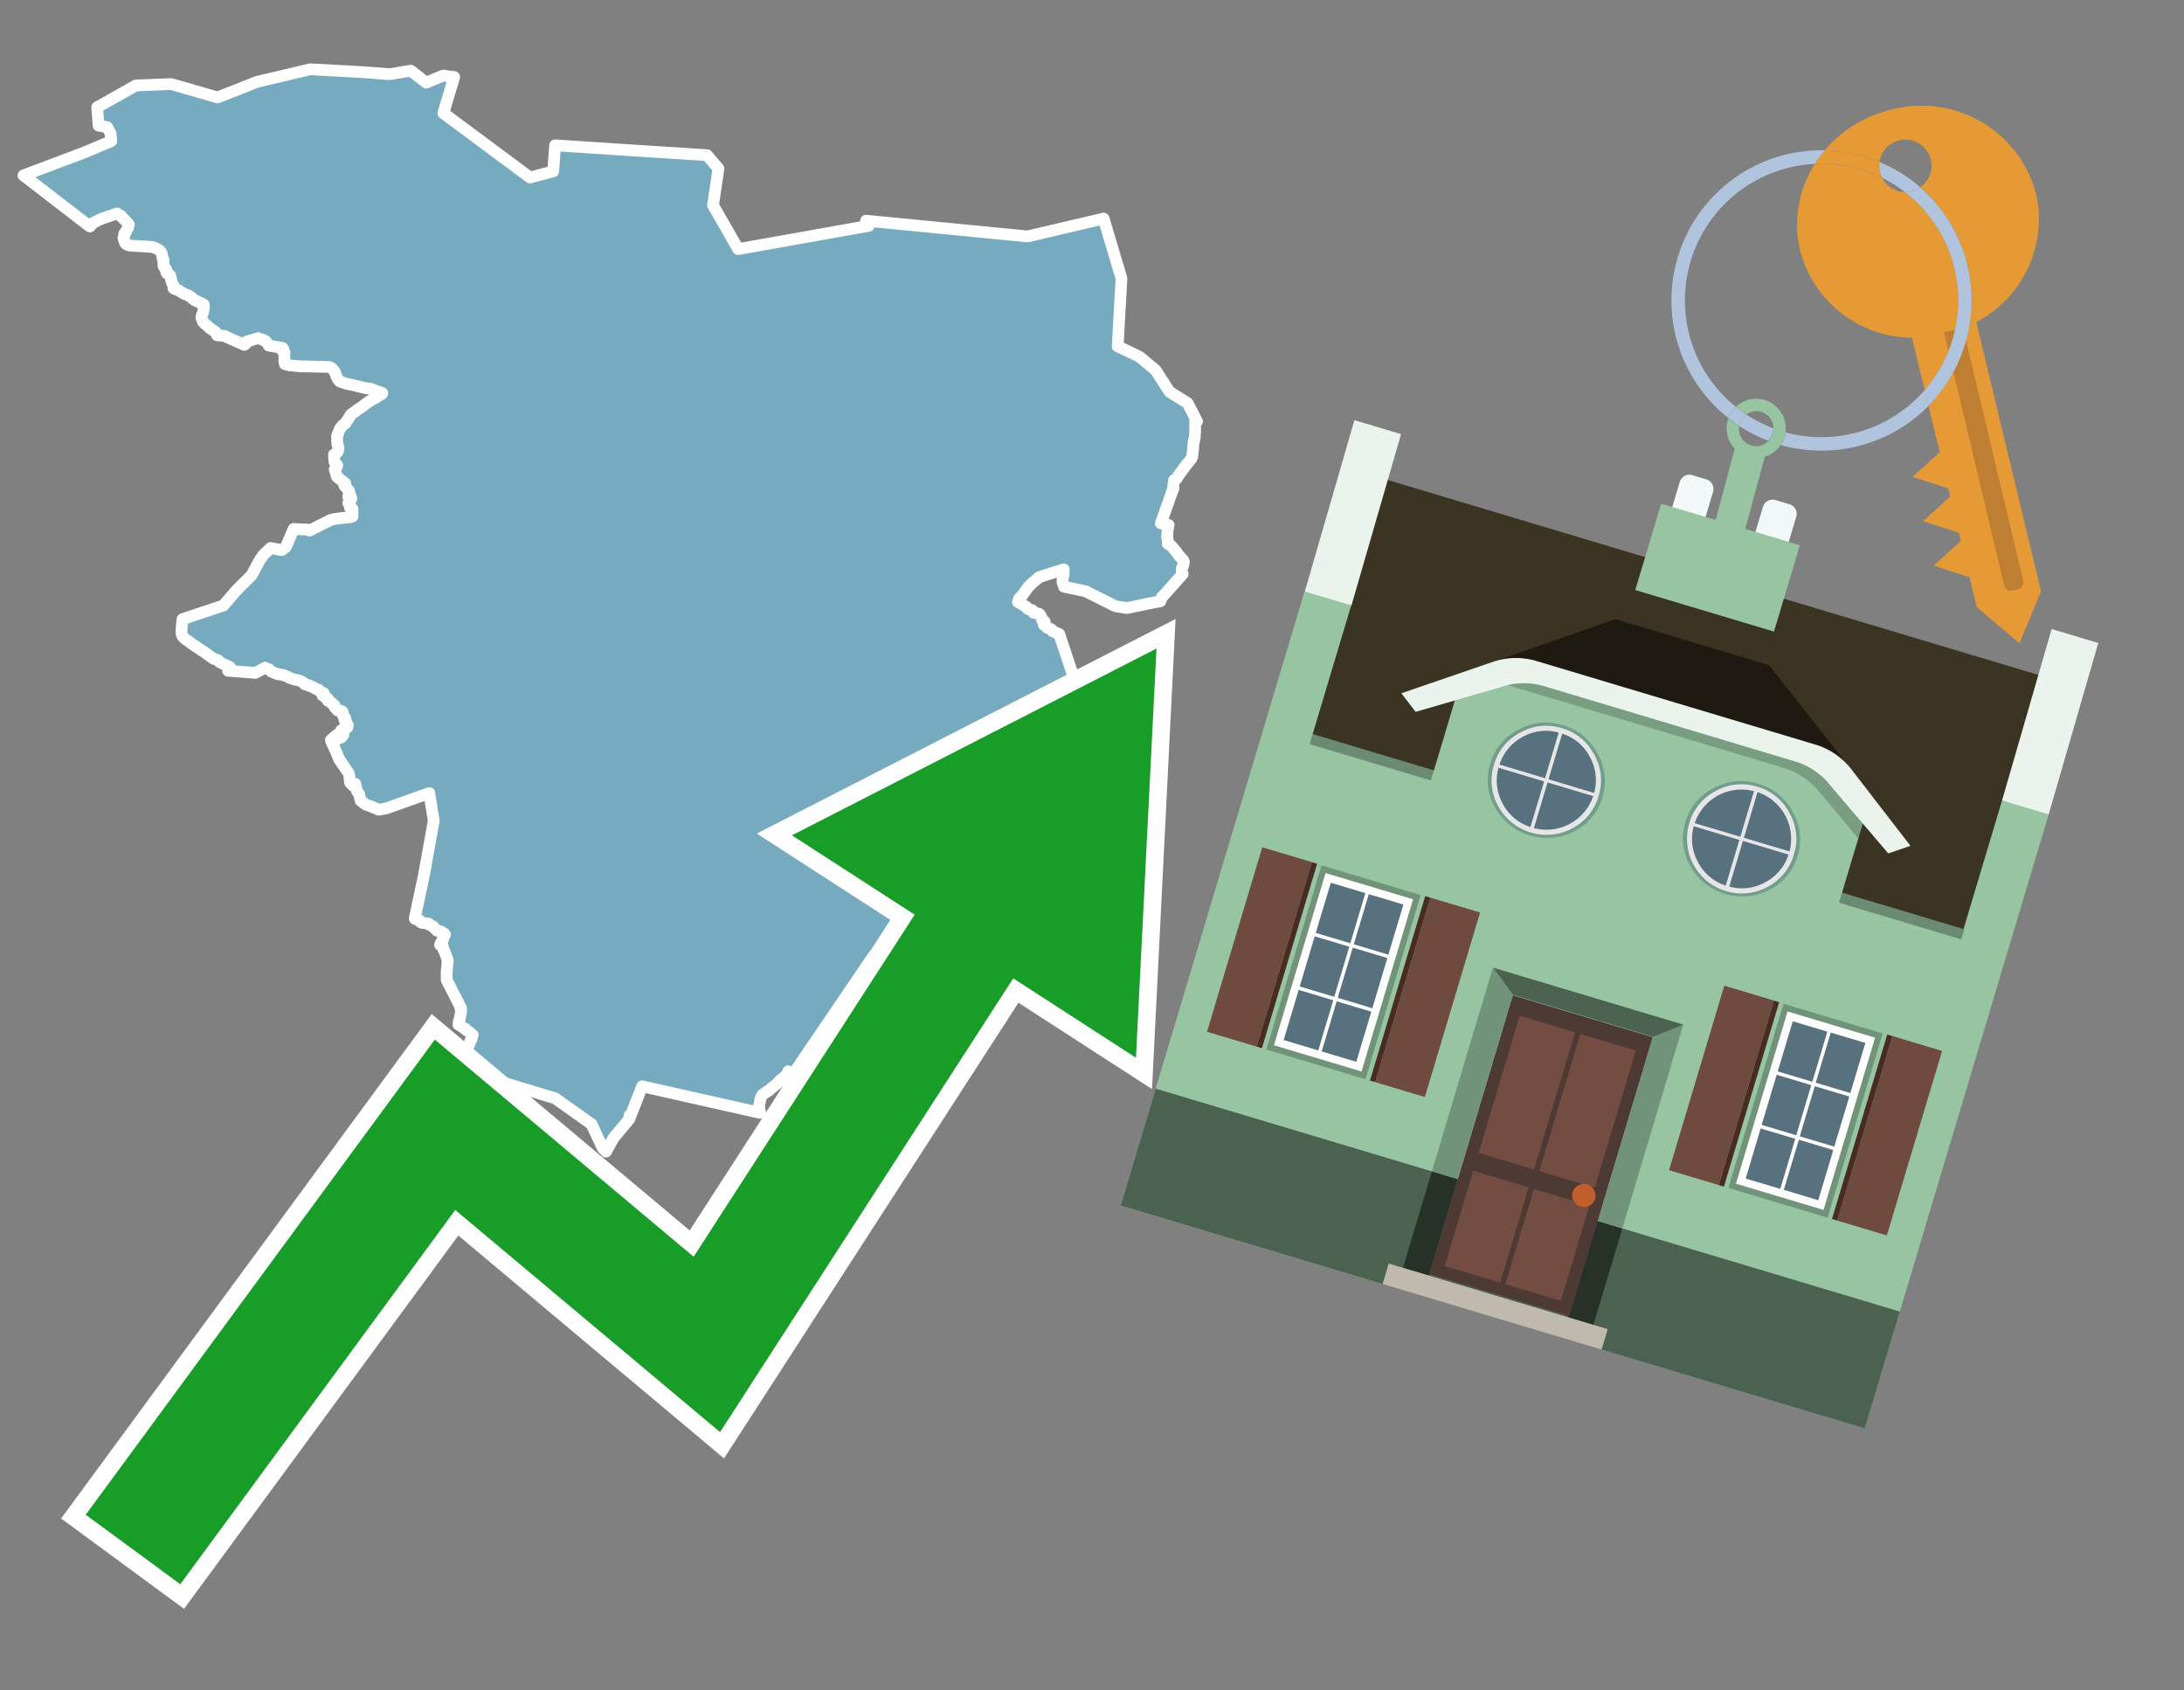 <svg id="Text" xmlns="http://www.w3.org/2000/svg" width="93.05" height="72" viewBox="0 0 93.05 72"><rect x="0" y="0" width="93.05" height="72" fill="#808080" stroke="none"/><polygon points="3.63,6.48 4.74,6.01 4.71,5.68 4.56,5.41 4.2,5.35 4.14,4.57 5.79,3.64 7.29,3.58 9.27,4.15 10.24,3.77 10.94,3.49 13.22,2.95 15.41,3.07 16.6,3.16 17.5,3.01 18.16,3.52 18.88,3.22 19.35,3.28 18.89,4.82 22.58,7.56 23.57,7.3 23.65,6.19 26.54,6.38 30.12,6.61 30.61,7.18 30.38,8.74 31.45,10.61 37.01,9.62 36.94,9.47 36.9,9.4 43.78,10.07 47.02,9.31 47.78,11.86 47.62,14.75 48.54,15.19 48.68,15.3 48.84,15.44 49.18,15.72 49.23,15.76 49.83,16.69 50.6,17.17 51,17.95 50.92,17.88 50.92,18.11 50.92,18.35 50.9,18.66 50.88,18.73 50.88,18.76 50.86,18.79 50.84,19 50.83,19.18 50.82,19.21 50.81,19.28 50.8,19.42 50.79,19.47 50.78,19.5 50.74,19.56 50.7,19.61 50.68,19.64 50.59,19.74 50.57,19.77 50.43,19.95 50.36,20.05 50.31,20.11 50.27,20.17 50.24,20.22 50.19,20.28 50.16,20.34 50.12,20.4 50.02,20.45 50.01,20.49 50.01,20.53 49.99,20.65 49.99,20.77 50,20.8 49.97,20.84 49.96,20.88 49.46,22.29 49.79,22.36 49.78,22.4 49.78,22.44 49.77,22.47 49.74,22.64 49.74,22.71 49.74,22.74 49.73,22.79 49.72,22.82 49.73,22.85 49.73,22.91 49.74,22.94 49.75,22.97 49.75,23.02 49.76,23.07 49.76,23.11 49.75,23.16 49.86,23.22 49.92,23.27 50.02,23.39 50.13,23.52 50.15,23.55 50.19,23.61 50.27,23.71 50.3,23.74 50.41,23.86 50.42,23.89 50.44,23.93 50.43,23.96 50.43,23.99 50.42,24.04 50.41,24.09 50.39,24.12 50.37,24.17 50.35,24.22 50.35,24.28 50.35,24.32 50.36,24.36 50.37,24.39 50.39,24.45 49.56,25.38 49.5,25.43 49.44,25.61 48.87,25.72 48.01,25.9 47.52,25.82 46.34,25.23 46.28,25.19 45.33,24.99 45.31,24.91 45.27,24.81 45.27,24.77 45.27,24.71 45.27,24.68 45.28,24.64 45.31,24.53 45.32,24.25 44.28,24.58 43.95,24.86 43.85,24.96 43.8,25.02 43.76,25.07 43.72,25.13 43.6,25.29 43.59,25.32 43.56,25.35 43.45,25.46 43.42,25.5 43.4,25.56 43.37,25.64 43.44,25.68 43.56,25.75 43.74,25.86 43.79,25.94 43.98,25.99 44.04,26.05 44.04,26.1 44.26,26.14 44.3,26.17 44.31,26.2 44.34,26.23 44.35,26.27 44.38,26.31 44.39,26.34 44.4,26.4 44.41,26.43 44.51,26.48 44.48,26.51 44.46,26.54 44.47,26.61 44.55,26.65 44.58,26.7 44.62,26.74 44.74,26.78 44.8,26.81 44.83,26.85 44.84,26.88 45.13,27.01 45.67,28.63 47.25,30.45 47.4,30.51 47.94,31.86 47.85,31.83 47.75,31.9 47.47,31.95 47.49,32.01 47.51,32.08 47.54,32.17 47.55,32.22 47.56,32.27 47.56,32.31 47.55,32.4 47.55,32.44 47.53,32.47 47.48,32.51 47.38,32.54 47.32,32.57 47.22,32.6 47.13,32.63 47.09,32.66 47.05,32.69 46.95,32.73 46.87,32.76 46.76,32.79 46.72,32.82 46.81,32.94 46.72,33.05 46.7,33.08 46.64,33.15 46.61,33.18 46.58,33.21 46.56,33.25 46.51,33.3 43.53,33.81 43.26,34.4 43.51,35.39 43.46,35.42 43.46,35.46 43.48,35.53 43.51,35.72 43.54,35.89 43.55,35.94 43.56,35.98 43.56,36.01 43.57,36.04 43.58,36.1 43.6,36.25 43.62,36.32 43.65,36.56 43.67,36.64 43.67,36.68 43.72,36.9 43.73,36.96 43.74,37.08 43.74,37.11 43.75,37.15 43.75,37.2 43.76,37.24 43.78,37.33 43.78,37.36 43.79,37.39 43.83,37.51 43.84,37.57 43.85,37.61 43.86,37.69 43.86,37.73 43.87,37.79 43.91,38 43.93,38.13 43.95,38.26 43.97,38.34 43.99,38.44 43.99,38.52 44,38.58 44.03,38.79 44.04,38.86 44.08,39.08 44.08,39.17 44.14,39.49 44.17,39.58 44.61,39.61 44.22,40.63 44.09,40.6 44.15,40.68 43.6,42.14 43.52,42.11 43.42,42.08 43.1,42.18 43.08,42.21 43.04,42.27 43.01,42.32 42.93,42.4 42.95,42.5 42.86,42.56 42.74,42.53 42.72,42.46 42.66,42.43 42.7,42.37 42.49,42.63 42.5,42.67 42.5,42.7 42.5,42.74 42.49,42.77 42.48,42.8 42.46,42.83 42.43,42.86 41.75,42.6 39.12,41.1 37.2,40.74 33.72,45.86 33.58,45.63 33.57,45.67 33.55,45.73 33.53,45.76 33.52,45.79 33.27,45.99 33.22,46.04 33.14,46.12 33.1,46.17 33.03,46.22 32.92,46.31 32.83,46.38 32.8,46.41 32.78,46.44 32.71,46.47 32.67,46.5 32.59,46.56 32.52,46.6 32.47,46.65 32.44,46.7 32.42,46.74 32.38,46.9 32.37,46.96 32.36,47 32.35,47.1 32.35,47.17 32.36,47.22 32.36,47.25 32.37,47.29 32.38,47.4 27.36,46.27 26.86,47.54 26.82,47.51 26.81,47.67 26.14,48.47 25.82,49.05 25.68,48.9 25.2,47.88 23.65,46.78 19.75,45.6 19.8,45.29 19.82,45.18 19.84,45.05 19.85,45.01 19.82,44.94 19.83,44.9 19.85,44.82 19.87,44.77 19.89,44.63 19.94,44.6 19.99,44.49 20.01,44.43 20.05,44.31 20.09,44.27 20.14,44.08 19.97,43.94 19.87,43.88 19.84,43.85 19.83,43.82 19.76,43.79 19.69,43.74 19.6,43.68 19.53,43.64 19.55,43.51 19.58,43.42 19.6,43.33 19.61,43.29 19.62,43.19 19.64,43.11 19.65,43.03 19.64,43 19.62,42.97 19.64,42.93 19.03,41.74 19.03,41.52 19.03,41.37 19.04,41.34 19.04,41.27 19.05,41.19 19.07,40.96 19.08,40.91 19.06,40.86 19.04,40.81 19.01,40.71 18.94,40.53 18.91,40.48 18.88,40.4 18.86,40.28 18.75,40.25 18.78,40.16 18.86,40.05 18.88,39.97 18.87,39.91 18.9,39.87 18.96,39.81 18.92,39.76 18.81,39.73 18.78,39.67 18.62,39.64 18.52,39.54 18.45,39.46 18.38,39.43 18.32,39.4 18.26,39.37 18.26,39.34 17.99,39.31 17.92,39.28 17.87,39.24 17.87,39.2 17.68,39.14 17.67,39.11 18.06,37.29 18.48,34.96 18.29,33.78 16.46,34.43 16.14,34.49 15.81,34.35 15.6,34.28 15.54,34.24 15.42,34.15 15.37,34.11 15.35,34.04 15.34,33.99 15.31,33.87 15.31,33.84 15.21,33.7 15.2,33.66 15.19,33.63 15.16,33.51 15.14,33.39 15.03,33.46 14.91,33.33 14.88,33.01 14.87,32.98 14.84,32.91 14.47,32.37 14.45,32.34 14.33,32.05 14.22,31.8 14.22,31.77 14.22,31.72 14.16,31.69 14.16,31.62 14.12,31.59 14.1,31.52 14.33,31.32 14.47,31.44 14.54,31.41 14.63,31.29 14.56,31.21 14.53,31.18 14.52,31.13 14.54,31.1 14.69,31.05 14.8,30.98 14.81,30.94 14.82,30.88 14.72,30.79 14.71,30.74 14.69,30.7 14.73,30.67 14.68,30.64 14.66,30.6 14.7,30.57 14.64,30.54 14.63,30.48 14.58,30.41 14.61,30.38 14.6,30.33 14.56,30.29 14.38,30.26 14.36,30.2 14.31,30.17 14.27,30.14 14.27,30.08 14.25,30.04 14.21,30.01 14.14,29.97 14.13,29.94 14.09,29.91 14.06,29.88 13.97,29.85 13.98,29.82 13.98,29.79 13.96,29.76 13.94,29.73 13.84,29.69 13.81,29.65 13.74,29.62 13.78,29.58 13.8,29.55 13.79,29.52 13.68,29.49 13.64,29.45 13.58,29.38 13.47,29.35 13.39,29.31 13.35,29.27 13.28,29.24 13.16,29.21 13.14,29.18 12.99,29.15 12.96,29.11 12.93,29.08 12.86,29.04 12.81,29.01 12.69,28.97 12.52,28.94 12.45,28.91 12.33,28.87 12.25,28.82 12.14,28.78 12.06,28.75 11.86,28.72 11.76,28.69 11.55,28.6 11.48,28.53 11.45,28.5 11.35,28.47 11.3,28.44 10.88,28.66 9.72,28.57 9.79,28.41 9.7,28.37 9.64,28.34 9.35,28.2 9.32,28.17 9.29,28.12 9.1,28.06 8.86,27.89 8.68,27.76 8.54,27.67 8.41,27.58 8.37,27.55 8.32,27.52 8.24,27.47 8.2,27.44 8.05,27.33 7.87,27.2 7.84,27.17 7.81,27.14 7.77,27.09 7.73,26.97 7.75,26.58 7.78,26.37 9.52,25.79 9.74,25.53 10.06,25.16 10.72,24.5 11.08,23.83 11.11,23.8 11.21,23.65 11.53,23.34 12,23.43 12.18,23.3 12.51,22.53 13.14,22.56 13.19,22.6 13.74,22.32 13.86,22.26 13.92,22.23 14.04,22.17 14.11,22.14 14.22,22.11 14.53,22.07 14.91,22.03 15.02,22 15,21.97 15,21.94 15.02,21.85 15.02,21.82 15.02,21.79 15.01,21.74 15.02,21.68 14.99,21.65 14.91,21.62 14.91,21.58 14.92,21.55 14.89,21.52 14.87,21.47 14.84,21.43 14.9,21.35 14.96,21.26 14.97,21.23 14.86,21.2 14.84,21.17 14.84,21.14 14.93,21.11 14.89,21.06 14.88,21.03 14.86,21 14.87,20.95 14.88,20.92 14.67,20.68 14.71,20.59 14.36,20.31 14.26,20 14.33,19.92 14.34,19.89 14.36,19.85 14.37,19.82 14.27,19.71 14.25,19.67 14.23,19.39 14.23,19.36 14.28,19.33 14.38,19.25 14.42,19.14 14.42,19.1 14.42,19.07 14.42,19.04 14.38,18.96 14.37,18.89 14.36,18.57 14.43,18.39 14.48,18.27 14.51,18.22 14.55,18.17 14.65,18.07 14.71,18.04 14.73,18.01 14.78,17.92 14.84,17.84 14.86,17.81 14.89,17.76 14.94,17.67 15,17.62 15.07,17.57 15.16,17.51 15.19,17.48 15.23,17.45 15.31,17.4 15.46,17.3 15.57,17.21 15.67,17.14 15.74,17.09 15.8,17.05 15.86,17.02 15.95,16.97 16.03,16.93 16.1,16.88 16.16,16.84 16.22,16.81 16.27,16.78 16.29,16.75 16.23,16.72 16.05,16.66 15.8,16.56 15.56,16.53 15.4,16.49 15.27,16.46 15.12,16.42 14.74,16.34 14.66,16.31 14.57,16.28 14.48,16.25 14.43,16.19 14.39,16.14 14.36,16.08 14.34,16.05 14.31,15.95 14.27,15.86 14.26,15.83 14.14,15.69 14.1,15.66 14.03,15.63 12.75,15.6 12.33,15.56 12.14,15.51 12.11,15.37 12.12,15.22 12.11,15.12 12.12,15.06 12.13,15.03 12.08,14.98 12.04,14.95 12.06,14.9 12.07,14.86 12.04,14.82 11.86,14.79 11.45,14.72 11.42,14.66 11.37,14.59 11.31,14.52 11.21,14.49 11.18,14.46 11.05,14.43 11,14.4 10.51,14.55 10.49,14.62 10.41,14.69 9.62,14.34 9.58,14.31 9.25,14.28 9.24,14.24 9.24,14.21 9.19,14.15 9.02,14.03 8.96,13.99 8.89,13.93 8.79,13.84 8.73,13.79 8.67,13.73 8.64,13.7 8.62,13.64 8.61,13.6 8.59,13.55 8.58,13.52 8.59,13.48 8.6,13.42 8.64,13.34 8.66,13.26 8.68,13.14 8.69,13.07 8.68,12.97 8.56,12.91 8.45,12.86 8.3,12.79 8.24,12.75 8.17,12.68 8.12,12.65 8.06,12.61 8,12.57 7.88,12.53 7.82,12.5 7.66,12.4 7.58,12.35 7.44,12.31 7.39,12.28 7.41,12.22 7.4,12.19 7.39,12.16 7.35,12.1 7.34,12.07 7.32,12.02 7.3,11.96 7.26,11.78 7.25,11.73 7.16,11.67 7.11,11.64 7.09,11.6 7.08,11.57 7.09,11.51 7.07,11.46 7.01,11.4 6.97,11.34 6.97,11.29 6.97,11.25 6.96,11.21 6.97,11.07 6.93,11.02 6.91,10.89 6.89,10.79 6.87,10.75 6.85,10.72 6.81,10.68 6.78,10.65 6.63,10.57 6.56,10.54 6.39,10.51 5.52,10.46 5.41,10.42 5.36,10.39 5.34,10.36 5.32,10.33 5.31,10.27 5.28,10.21 5.27,10.17 5.26,10.12 5.3,10.02 5.29,9.97 5.31,9.93 5.33,9.9 5.37,9.87 5.38,9.83 5.4,9.78 5.42,9.75 5.46,9.7 5.49,9.56 5.46,9.53 5.38,9.43 5.32,9.37 5.2,9.26 5.18,9.22 5.15,9.19 5.05,9.16 4.99,9.12 4.99,9.09 4.27,9.34 3.96,9.5 3.83,9.65 1,7.47 " fill="#75aabf" stroke="#fff" stroke-linejoin="round" stroke-width="0.5"/><polygon points="49.272 27.624 33.741 35.58 38.97 38.959 29.553 53.529 18.525 44.281 3.652 64.518 7.681 67.479 19.396 51.538 30.678 60.999 43.169 41.673 48.398 45.053 49.272 27.624" fill="none" stroke="#fff" stroke-miterlimit="10" stroke-width="1.5"/><polygon points="49.272 27.624 33.741 35.58 38.97 38.959 29.553 53.529 18.525 44.281 3.652 64.518 7.681 67.479 19.396 51.538 30.678 60.999 43.169 41.673 48.398 45.053 49.272 27.624" fill="#179d28"/><path d="M80.19,7.577a1.16,1.16,0,0,1-.094-.251,1.114,1.114,0,0,1-.018-.429A6.367,6.367,0,0,0,77.743,6.4a5.269,5.269,0,0,0-.423.577c.1,0,.192-.007.288-.007A5.794,5.794,0,0,1,80.19,7.577Z" fill="#e69a35"/><path d="M77.608,6.4A6.394,6.394,0,0,0,73.64,17.81a1.26,1.26,0,0,1,.317-.48A5.821,5.821,0,0,1,77.32,6.981a5.269,5.269,0,0,1,.423-.577Z" fill="#b0c4de"/><path d="M84.2,13.72a4.962,4.962,0,0,0,2.545-5.48,5.047,5.047,0,0,0-6.179-3.566A5.322,5.322,0,0,0,77.743,6.4a6.367,6.367,0,0,1,2.335.493,1.114,1.114,0,1,1,1.736,1.084,6.392,6.392,0,0,1,.347,9.3l.479,1.985-.438.4-.716.648.92.3.6.2.082.341-.438.4-.716.648.92.3.605.2.082.341-.438.4-.716.649.92.3.605.2.307,1.274,1.821,1.534.921-2.2Z" fill="#e69a35"/><path d="M81.154,8.179a1.115,1.115,0,0,1-.964-.6,5.794,5.794,0,0,0-2.582-.6c-.1,0-.192,0-.288.007a4.783,4.783,0,0,0-.625,3.685,4.962,4.962,0,0,0,4.765,3.715L82,16.617a5.82,5.82,0,0,0-.846-8.438Z" fill="#e69a35"/><path d="M74.1,18.142a6.386,6.386,0,0,0,1.232.63.73.73,0,0,0,.224-.527h0a5.783,5.783,0,0,1-1.159-.593A.733.733,0,0,0,74.1,18.142Z" fill="#b0c4de"/><path d="M74.4,17.652q-.228-.152-.44-.322a1.26,1.26,0,0,0-.317.48c.148.117.3.228.46.332A.733.733,0,0,1,74.4,17.652Z" fill="#b0c4de"/><path d="M74.824,16.984a1.257,1.257,0,0,0-.867.346c.141.114.288.222.44.322a.731.731,0,0,1,1.159.593h0a.732.732,0,1,1-1.463,0,.7.7,0,0,1,.007-.1c-.158-.1-.312-.215-.46-.332a1.258,1.258,0,0,0,.273,1.3l-.979,3.635,1.275.341.98-3.639a1.266,1.266,0,0,0,.681-.5,1.249,1.249,0,0,0,.2-.538,1.328,1.328,0,0,0,.012-.168A1.262,1.262,0,0,0,74.824,16.984Z" fill="#97c4a1"/><path d="M85.974,25.1l-.226.053a.3.3,0,0,1-.362-.223l-2.56-10.777.81-.193L86.2,24.736A.3.3,0,0,1,85.974,25.1Z" fill="#bf7f32"/><path d="M80.1,7.326a1.16,1.16,0,0,0,.094.251,5.833,5.833,0,0,1,.964.6,1.137,1.137,0,0,0,.287-.031,1.108,1.108,0,0,0,.373-.167A6.371,6.371,0,0,0,80.078,6.9,1.114,1.114,0,0,0,80.1,7.326Z" fill="#b0c4de"/><path d="M77.608,18.618a5.836,5.836,0,0,1-1.534-.2,1.24,1.24,0,0,1-.2.537,6.4,6.4,0,0,0,6.291-1.666L82,16.617A5.807,5.807,0,0,1,77.608,18.618Z" fill="#b0c4de"/><path d="M81.814,7.981a1.108,1.108,0,0,1-.373.167,1.137,1.137,0,0,1-.287.031A5.82,5.82,0,0,1,82,16.617l.161.667a6.392,6.392,0,0,0-.347-9.3Z" fill="#b0c4de"/><polygon points="83.79 39.753 55.78 31.364 58.988 20.404 86.964 28.783 83.79 39.753 83.79 39.753" fill="#3c3422" fill-rule="evenodd"/><polygon points="81.705 53.32 87.284 34.692 85.297 34.097 83.656 39.575 55.926 31.269 57.567 25.791 55.579 25.196 47.746 51.348 79.451 60.844 81.705 53.32" fill="#97c4a1" fill-rule="evenodd"/><rect x="69.522" y="21.148" width="0.444" height="28.983" transform="translate(15.592 92.226) rotate(-73.326)" opacity="0.3"/><polygon points="87.284 34.692 85.297 34.097 87.411 26.793 89.398 27.388 87.284 34.692 87.284 34.692" fill="#eaf3ec" fill-rule="evenodd"/><polygon points="57.578 25.794 55.591 25.199 57.705 17.896 59.692 18.491 57.578 25.794 57.578 25.794" fill="#eaf3ec" fill-rule="evenodd"/><polygon points="79.451 60.844 80.943 55.865 49.238 46.369 47.747 51.348 79.451 60.844 79.451 60.844" fill="#4c6251" fill-rule="evenodd"/><path d="M71.566,20.528l-.522,1.743,1.418.425.523-1.744a.432.432,0,0,0-.289-.536l-.593-.177A.431.431,0,0,0,71.566,20.528Z" fill="#f3f9f8" fill-rule="evenodd"/><path d="M75.111,21.589l-.522,1.743,1.418.425.522-1.743a.43.43,0,0,0-.289-.536l-.593-.178A.43.43,0,0,0,75.111,21.589Z" fill="#f3f9f8" fill-rule="evenodd"/><polygon points="75.368 28.329 68.829 26.37 63.807 28.121 78.733 32.591 75.368 28.329" fill="#1e1a11"/><polygon points="78.248 32.422 64.442 28.287 62.236 28.998 60.064 36.247 77.453 41.455 79.651 34.116 78.248 32.422" fill="#97c4a1"/><path d="M77.74,32.516S65.088,28.725,65,28.7l-.938.43,11.892,3.562a3.175,3.175,0,0,1,1.532,1l1.685,2.02.327-1.09Z" fill-rule="evenodd" opacity="0.2"/><path d="M77.35,31.716,65.458,28.154a3.041,3.041,0,0,0-1.854.037l-3.9,1.339.611.79,3.626-1.054a3.045,3.045,0,0,1,1.855-.037l10.673,3.2A3.028,3.028,0,0,1,78,33.477l2.45,2.874.945-.325-2.518-3.26A3.036,3.036,0,0,0,77.35,31.716Z" fill="#eaf3ec"/><polygon points="76.683 23.223 70.773 21.453 69.671 25.132 75.581 26.902 76.683 23.223 76.683 23.223" fill="#97c4a1" fill-rule="evenodd"/><g id="Symbol_9_0_Layer2_0_MEMBER_8_MEMBER_21_MEMBER_0_FILL" data-name="Symbol 9 0 Layer2 0 MEMBER 8 MEMBER 21 MEMBER 0 FILL"><path d="M66.584,30.892a2.39,2.39,0,0,0-1.891.189,2.317,2.317,0,0,0-1.2,1.448A2.345,2.345,0,0,0,63.7,34.4a2.528,2.528,0,0,0,3.367,1.008,2.339,2.339,0,0,0,1.2-1.447,2.313,2.313,0,0,0-.208-1.87A2.394,2.394,0,0,0,66.584,30.892Z" fill="#729d8c"/></g><g id="Symbol_9_0_Layer2_0_MEMBER_8_MEMBER_21_MEMBER_1_FILL" data-name="Symbol 9 0 Layer2 0 MEMBER 8 MEMBER 21 MEMBER 1 FILL"><path d="M66.547,31.016a2.241,2.241,0,0,0-1.769.185,2.213,2.213,0,0,0-1.127,1.376,2.239,2.239,0,0,0,.185,1.768,2.341,2.341,0,0,0,3.145.942,2.234,2.234,0,0,0,1.126-1.376,2.207,2.207,0,0,0-.185-1.768A2.237,2.237,0,0,0,66.547,31.016Z" fill="#e6e6e6"/></g><g id="Symbol_9_0_Layer2_0_MEMBER_8_MEMBER_21_MEMBER_2_MEMBER_0_FILL" data-name="Symbol 9 0 Layer2 0 MEMBER 8 MEMBER 21 MEMBER 2 MEMBER 0 FILL"><path d="M65.787,33.284,63.843,32.7a2.036,2.036,0,0,0,.186,1.539,2.015,2.015,0,0,0,1.175.986Z" fill="#58717f"/></g><g id="Symbol_9_0_Layer2_0_MEMBER_8_MEMBER_21_MEMBER_2_MEMBER_1_FILL" data-name="Symbol 9 0 Layer2 0 MEMBER 8 MEMBER 21 MEMBER 2 MEMBER 1 FILL"><path d="M65.827,33.148l.582-1.944a2.01,2.01,0,0,0-1.523.178,2.037,2.037,0,0,0-1,1.183Z" fill="#58717f"/></g><g id="Symbol_9_0_Layer2_0_MEMBER_8_MEMBER_21_MEMBER_2_MEMBER_2_FILL" data-name="Symbol 9 0 Layer2 0 MEMBER 8 MEMBER 21 MEMBER 2 MEMBER 2 FILL"><path d="M67.878,33.91l-1.943-.582-.582,1.944a2.1,2.1,0,0,0,2.525-1.362Z" fill="#58717f"/></g><g id="Symbol_9_0_Layer2_0_MEMBER_8_MEMBER_21_MEMBER_2_MEMBER_3_FILL" data-name="Symbol 9 0 Layer2 0 MEMBER 8 MEMBER 21 MEMBER 2 MEMBER 3 FILL"><path d="M66.558,31.249l-.582,1.943,1.943.582a2.031,2.031,0,0,0-.186-1.539A2.009,2.009,0,0,0,66.558,31.249Z" fill="#58717f"/></g><g id="Symbol_9_0_Layer2_0_MEMBER_8_MEMBER_21_MEMBER_0_FILL-2" data-name="Symbol 9 0 Layer2 0 MEMBER 8 MEMBER 21 MEMBER 0 FILL"><path d="M74.9,33.384a2.4,2.4,0,0,0-1.891.189,2.316,2.316,0,0,0-1.2,1.448,2.341,2.341,0,0,0,.209,1.87A2.527,2.527,0,0,0,75.387,37.9a2.345,2.345,0,0,0,1.2-1.447,2.314,2.314,0,0,0-.209-1.87A2.389,2.389,0,0,0,74.9,33.384Z" fill="#729d8c"/></g><g id="Symbol_9_0_Layer2_0_MEMBER_8_MEMBER_21_MEMBER_1_FILL-2" data-name="Symbol 9 0 Layer2 0 MEMBER 8 MEMBER 21 MEMBER 1 FILL"><path d="M74.867,33.508a2.239,2.239,0,0,0-1.768.185,2.21,2.21,0,0,0-1.127,1.376,2.316,2.316,0,0,0,1.564,2.883,2.261,2.261,0,0,0,1.765-.173A2.237,2.237,0,0,0,76.428,36.4a2.209,2.209,0,0,0-.185-1.769A2.239,2.239,0,0,0,74.867,33.508Z" fill="#e6e6e6"/></g><g id="Symbol_9_0_Layer2_0_MEMBER_8_MEMBER_21_MEMBER_2_MEMBER_0_FILL-2" data-name="Symbol 9 0 Layer2 0 MEMBER 8 MEMBER 21 MEMBER 2 MEMBER 0 FILL"><path d="M74.107,35.776l-1.943-.582a2.031,2.031,0,0,0,.186,1.539,2.009,2.009,0,0,0,1.175.986Z" fill="#58717f"/></g><g id="Symbol_9_0_Layer2_0_MEMBER_8_MEMBER_21_MEMBER_2_MEMBER_1_FILL-2" data-name="Symbol 9 0 Layer2 0 MEMBER 8 MEMBER 21 MEMBER 2 MEMBER 1 FILL"><path d="M74.148,35.64,74.73,33.7a2.1,2.1,0,0,0-2.525,1.362Z" fill="#58717f"/></g><g id="Symbol_9_0_Layer2_0_MEMBER_8_MEMBER_21_MEMBER_2_MEMBER_2_FILL-2" data-name="Symbol 9 0 Layer2 0 MEMBER 8 MEMBER 21 MEMBER 2 MEMBER 2 FILL"><path d="M76.2,36.4l-1.943-.582-.582,1.944a2.015,2.015,0,0,0,1.523-.178A2.036,2.036,0,0,0,76.2,36.4Z" fill="#58717f"/></g><g id="Symbol_9_0_Layer2_0_MEMBER_8_MEMBER_21_MEMBER_2_MEMBER_3_FILL-2" data-name="Symbol 9 0 Layer2 0 MEMBER 8 MEMBER 21 MEMBER 2 MEMBER 3 FILL"><path d="M74.879,33.741,74.3,35.684l1.943.582a2.1,2.1,0,0,0-1.361-2.525Z" fill="#58717f"/></g><polygon points="51.426 43.946 53.542 44.58 55.896 36.723 53.78 36.089 51.426 43.946 51.426 43.946" fill="#6e4a3f" fill-rule="evenodd"/><polygon points="53.542 44.58 53.764 44.647 56.117 36.789 55.896 36.723 53.542 44.58 53.542 44.58" fill="#482b22" fill-rule="evenodd"/><polygon points="60.706 46.726 58.59 46.092 60.943 38.235 63.059 38.868 60.706 46.726 60.706 46.726" fill="#6e4a3f" fill-rule="evenodd"/><polygon points="58.59 46.092 58.368 46.026 60.722 38.168 60.943 38.235 58.59 46.092 58.59 46.092" fill="#482b22" fill-rule="evenodd"/><rect x="53.146" y="39.209" width="8.19" height="4.408" transform="translate(1.145 84.365) rotate(-73.326)" fill="#719379"/><polygon points="60.205 38.304 56.474 37.187 54.277 44.522 58.008 45.639 60.205 38.304 60.205 38.304" fill="#fff" fill-rule="evenodd"/><path d="M59.792,38.527l-.64,2.136-1.474-.442.639-2.135,1.475.441Zm-1.621-.485-.64,2.136-1.474-.442L56.7,37.6l1.474.442Zm-2.158,1.84,1.475.441-.64,2.136-1.474-.441.639-2.136Zm-.683,2.282,1.474.441-.639,2.136L54.69,44.3l.64-2.135Zm.981,2.621.639-2.136,1.475.442-.64,2.135-1.474-.441Zm2.158-1.84L56.994,42.5l.64-2.136,1.474.442-.639,2.136Z" fill="#58717f" fill-rule="evenodd"/><polygon points="80.39 52.621 78.274 51.988 80.628 44.13 82.743 44.764 80.39 52.621 80.39 52.621" fill="#6e4a3f" fill-rule="evenodd"/><polygon points="78.274 51.988 78.053 51.921 80.406 44.064 80.628 44.13 78.274 51.988 78.274 51.988" fill="#482b22" fill-rule="evenodd"/><polygon points="71.111 49.842 73.227 50.476 75.58 42.619 73.464 41.985 71.111 49.842 71.111 49.842" fill="#6e4a3f" fill-rule="evenodd"/><polygon points="73.227 50.476 73.448 50.542 75.802 42.685 75.58 42.619 73.227 50.476 73.227 50.476" fill="#482b22" fill-rule="evenodd"/><rect x="72.83" y="45.105" width="8.19" height="4.408" transform="translate(9.534 107.426) rotate(-73.326)" fill="#719379"/><polygon points="76.159 43.083 79.889 44.2 77.692 51.535 73.962 50.418 76.159 43.083 76.159 43.083" fill="#fff" fill-rule="evenodd"/><path d="M76.381,43.5l1.475.442-.64,2.135-1.475-.441.64-2.136ZM78,43.981l1.474.442-.64,2.136-1.474-.442L78,43.981Zm.791,2.724-.64,2.135L76.679,48.4l.64-2.136,1.474.442Zm-.684,2.282-.639,2.135L76,50.68l.64-2.135,1.474.442Zm-2.26,1.65L74.375,50.2l.639-2.135,1.475.441-.64,2.136Zm-.791-2.724.64-2.135,1.474.441-.639,2.136-1.475-.442Z" fill="#58717f" fill-rule="evenodd"/><polygon points="67.888 56.431 69.118 52.323 68.019 51.994 66.789 56.102 67.888 56.431 67.888 56.431" fill="#263128" fill-rule="evenodd"/><polygon points="60.877 54.331 62.108 50.223 61.007 49.894 59.776 54.002 60.877 54.331 60.877 54.331" fill="#263128" fill-rule="evenodd"/><g id="Symbol_9_0_Layer2_0_MEMBER_8_MEMBER_12_MEMBER_0_FILL" data-name="Symbol 9 0 Layer2 0 MEMBER 8 MEMBER 12 MEMBER 0 FILL"><path d="M70.418,44.178l-5.965-1.786L60.9,54.27l5.964,1.786Z" fill="#4e3a34"/></g><g id="Symbol_9_0_Layer2_0_MEMBER_8_MEMBER_12_MEMBER_1_MEMBER_0_FILL" data-name="Symbol 9 0 Layer2 0 MEMBER 8 MEMBER 12 MEMBER 1 MEMBER 0 FILL"><path d="M65.358,49.815l1.75-5.843-2.363-.708L63,49.107Z" fill="#744d42"/></g><g id="Symbol_9_0_Layer2_0_MEMBER_8_MEMBER_12_MEMBER_1_MEMBER_1_FILL" data-name="Symbol 9 0 Layer2 0 MEMBER 8 MEMBER 12 MEMBER 1 MEMBER 1 FILL"><path d="M67.331,44.039l-1.75,5.842,2.364.708,1.75-5.842Z" fill="#744d42"/></g><g id="Symbol_9_0_Layer2_0_MEMBER_8_MEMBER_12_MEMBER_2_MEMBER_0_FILL" data-name="Symbol 9 0 Layer2 0 MEMBER 8 MEMBER 12 MEMBER 2 MEMBER 0 FILL"><path d="M63.915,54.633l1.215-4.058-2.363-.707-1.215,4.057Z" fill="#744d42"/></g><g id="Symbol_9_0_Layer2_0_MEMBER_8_MEMBER_12_MEMBER_2_MEMBER_1_FILL" data-name="Symbol 9 0 Layer2 0 MEMBER 8 MEMBER 12 MEMBER 2 MEMBER 1 FILL"><path d="M66.5,55.407l1.215-4.057-2.363-.708L64.138,54.7Z" fill="#744d42"/></g><g id="Symbol_9_0_Layer2_0_MEMBER_8_MEMBER_13_FILL" data-name="Symbol 9 0 Layer2 0 MEMBER 8 MEMBER 13 FILL"><path d="M67.959,51.058a.439.439,0,0,0-.045-.367.487.487,0,0,0-.669-.2.445.445,0,0,0-.239.282.457.457,0,0,0,.041.378.481.481,0,0,0,.293.242.459.459,0,0,0,.377-.042A.453.453,0,0,0,67.959,51.058Z" fill="#c35e2d"/></g><g id="Symbol_9_0_Layer2_0_MEMBER_8_MEMBER_14_FILL" data-name="Symbol 9 0 Layer2 0 MEMBER 8 MEMBER 14 FILL"><path d="M64.557,42.047l-.951-.833-2.6,8.68,1.1.329Z" fill="#719379"/></g><g id="Symbol_9_0_Layer2_0_MEMBER_8_MEMBER_15_FILL" data-name="Symbol 9 0 Layer2 0 MEMBER 8 MEMBER 15 FILL"><path d="M71.718,43.643l-1.2.19L68.072,52.01l1.046.313Z" fill="#719379"/></g><g id="Symbol_9_0_Layer2_0_MEMBER_8_MEMBER_16_FILL" data-name="Symbol 9 0 Layer2 0 MEMBER 8 MEMBER 16 FILL"><path d="M63.627,41.22l.836,1.156,5.961,1.786,1.294-.519Z" fill="#4c6251"/></g><polygon points="58.905 54.69 59.166 53.819 68.498 56.614 68.237 57.485 58.905 54.69 58.905 54.69" fill="#c0b9ad" fill-rule="evenodd"/></svg>
